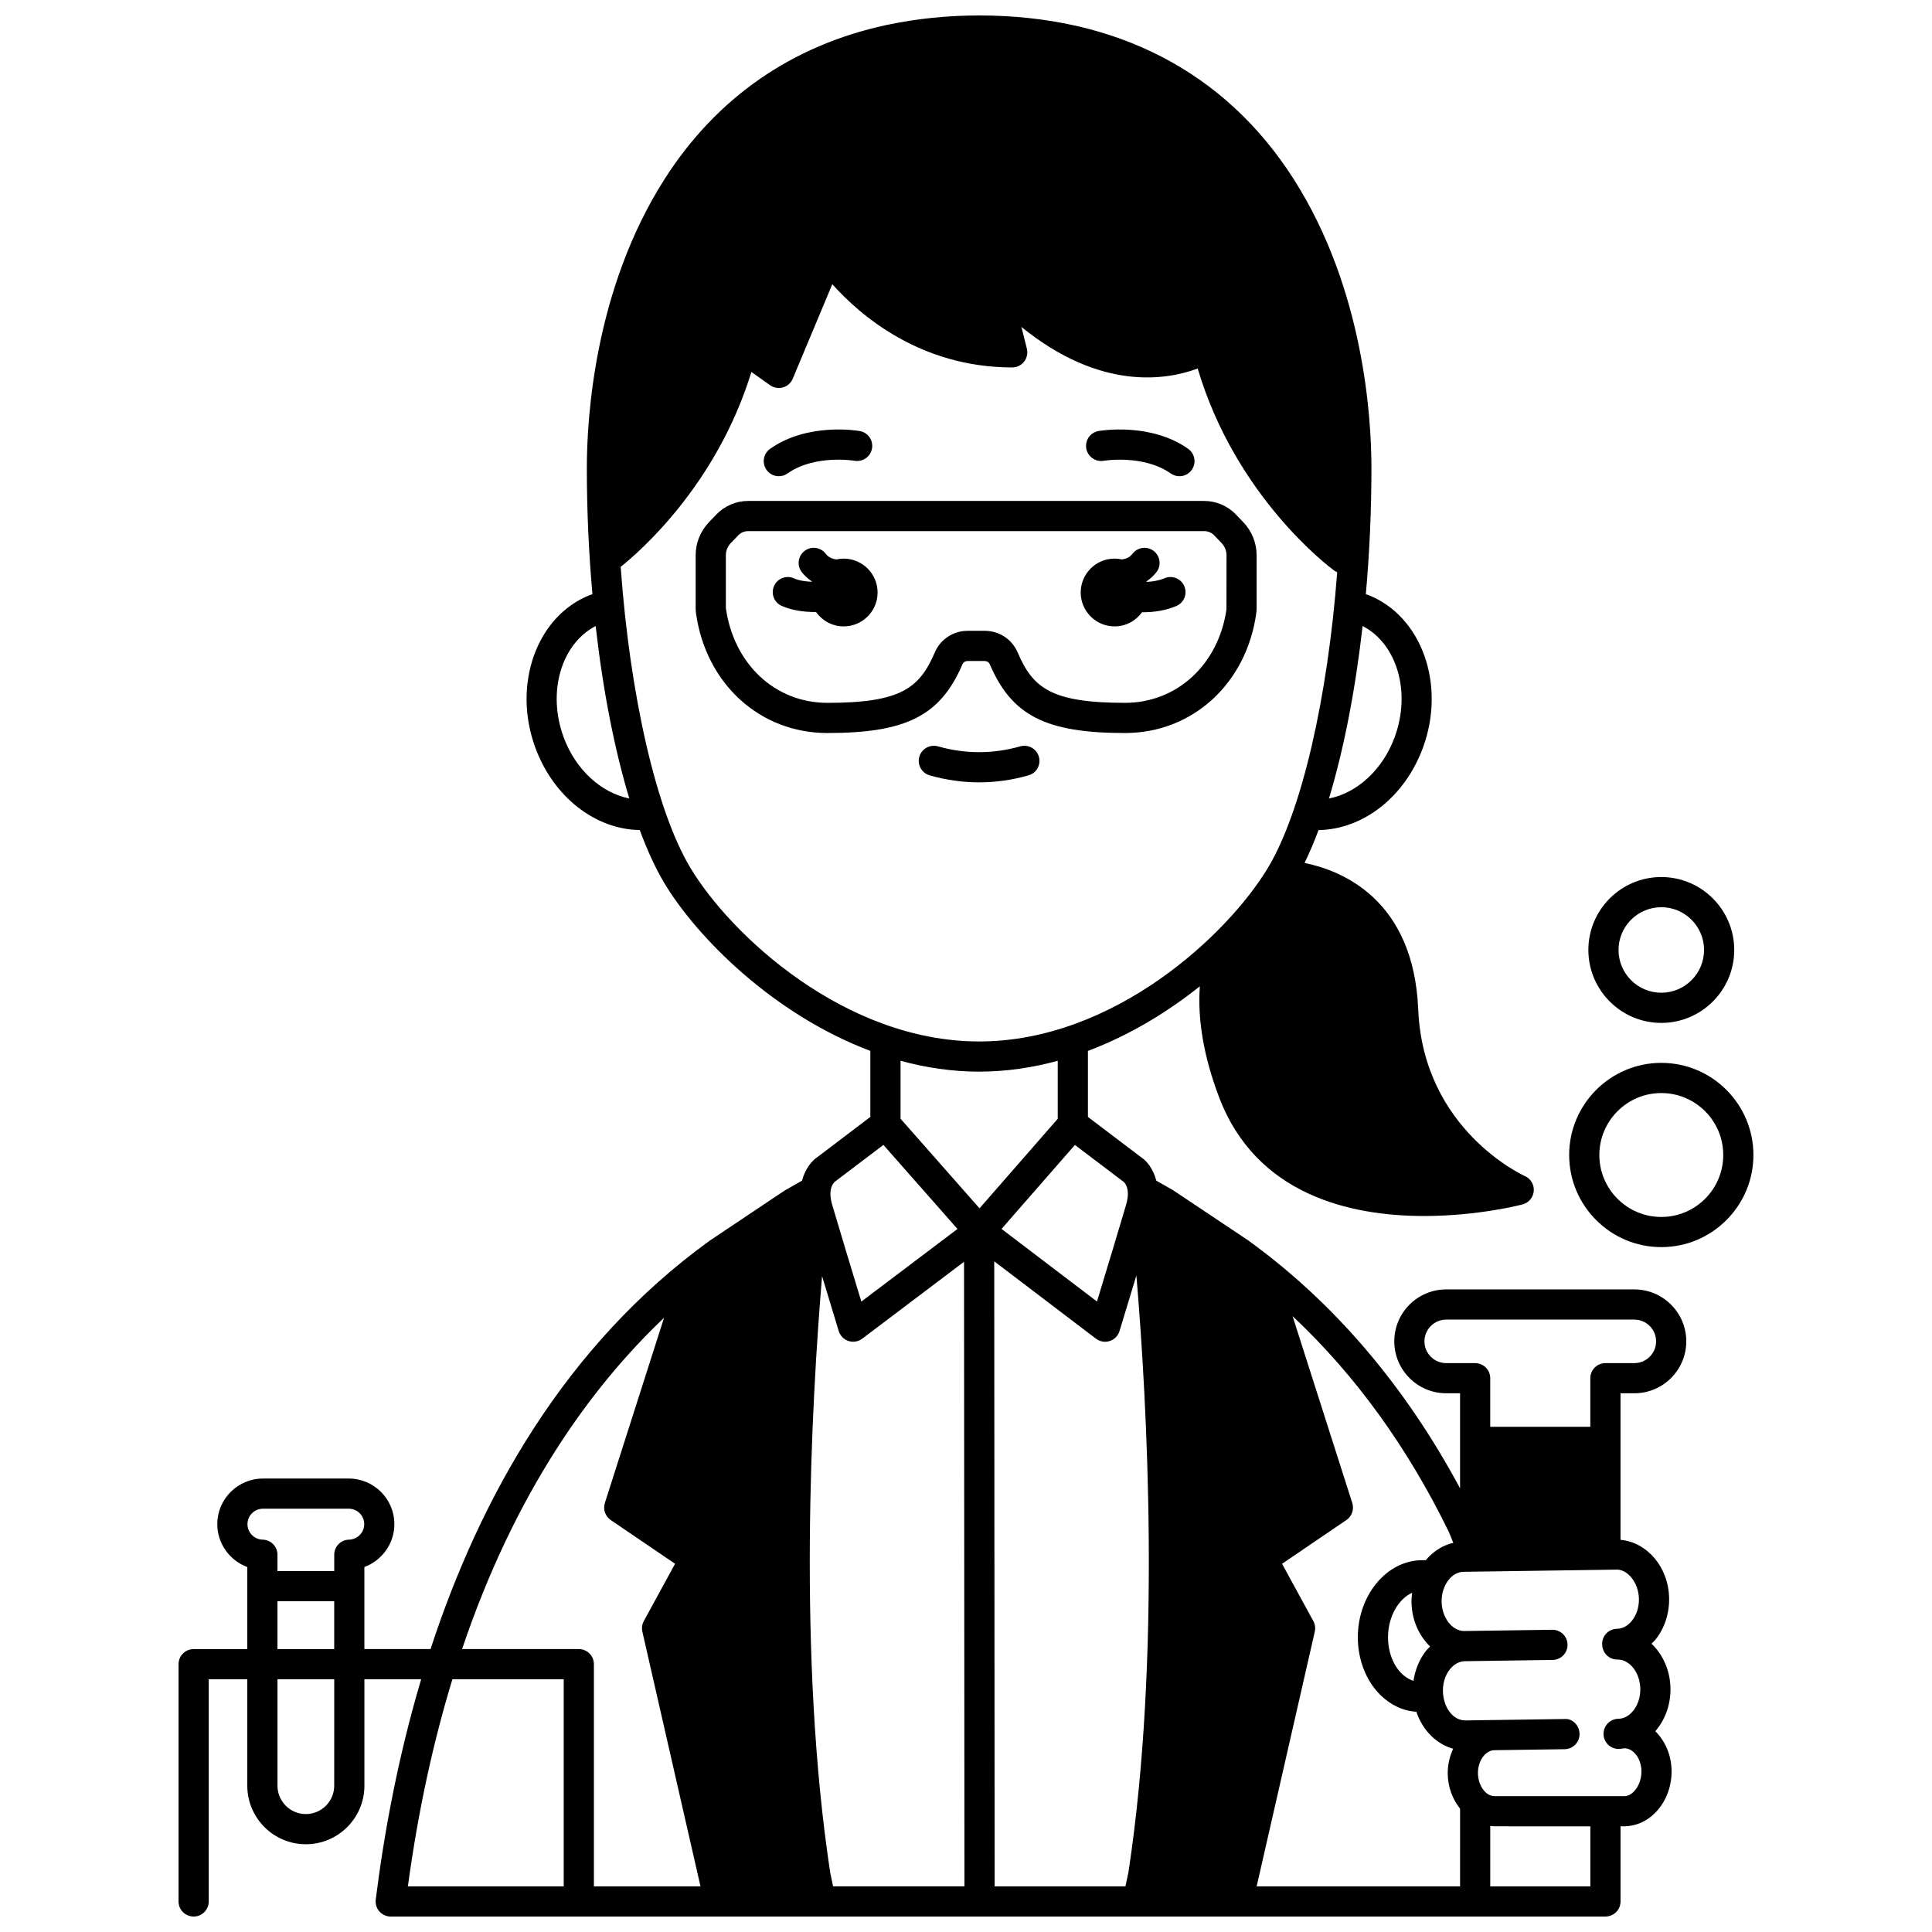 <?xml version="1.0" encoding="UTF-8"?>
<!-- Uploaded to: ICON Repo, www.iconrepo.com, Generator: ICON Repo Mixer Tools -->
<svg width="800px" height="800px" version="1.1" viewBox="144 144 512 512" xmlns="http://www.w3.org/2000/svg">
 <defs>
  <clipPath id="a">
   <path d="m191 148.09h400v503.81h-400z"/>
  </clipPath>
 </defs>
 <path d="m367.58 292.04c-0.668 0-1.312 0.082-1.934 0.219-1.066-0.145-2.066-0.531-2.828-1.52-1.344-1.75-3.859-2.082-5.606-0.734-1.75 1.344-2.082 3.856-0.734 5.606 0.766 0.996 1.676 1.773 2.66 2.461-0.012 0.031-0.02 0.062-0.027 0.098-1.695-0.059-3.387-0.316-4.699-0.902-2.016-0.906-4.383 0.004-5.277 2.023-0.898 2.016 0.004 4.383 2.023 5.277 2.594 1.16 5.723 1.621 8.742 1.621 0.121 0 0.23-0.016 0.352-0.02 1.625 2.312 4.297 3.832 7.34 3.832 4.957 0 8.98-4.023 8.98-8.98-0.004-4.965-4.031-8.98-8.992-8.98z"/>
 <path d="m439.38 310c3.008 0 5.648-1.492 7.281-3.758 0.09 0 0.164 0.012 0.25 0.012 2.941 0 6.059-0.473 8.84-1.66 2.031-0.871 2.977-3.223 2.102-5.25-0.867-2.027-3.223-2.973-5.25-2.102-1.473 0.629-3.129 0.891-4.742 0.969-0.012-0.039-0.023-0.082-0.039-0.129 0.98-0.684 1.891-1.469 2.656-2.465 1.344-1.75 1.016-4.262-0.734-5.606-1.75-1.348-4.262-1.02-5.606 0.734-0.758 0.992-1.762 1.371-2.832 1.516-0.617-0.137-1.262-0.223-1.926-0.223-4.957 0-8.98 4.023-8.98 8.98s4.023 8.98 8.98 8.98z"/>
 <path d="m436.49 266.11c0.105-0.02 10.547-1.727 17.77 3.363 0.699 0.492 1.504 0.73 2.301 0.73 1.254 0 2.496-0.586 3.269-1.695 1.273-1.805 0.84-4.297-0.965-5.574-9.984-7.035-23.199-4.801-23.754-4.703-2.168 0.383-3.613 2.445-3.238 4.617 0.379 2.176 2.445 3.637 4.617 3.262z"/>
 <path d="m350.4 270.2c0.797 0 1.598-0.238 2.301-0.73 7.172-5.059 17.516-3.402 17.766-3.363 2.172 0.371 4.242-1.074 4.625-3.246 0.383-2.176-1.066-4.25-3.242-4.629-0.555-0.098-13.773-2.336-23.754 4.703-1.805 1.273-2.238 3.766-0.965 5.574 0.773 1.105 2.008 1.691 3.269 1.691z"/>
 <path d="m416.56 349.48c2.129-0.602 3.359-2.812 2.754-4.934-0.602-2.129-2.82-3.363-4.934-2.754-7.25 2.051-14.562 2.055-21.812 0-2.109-0.605-4.336 0.629-4.934 2.754-0.605 2.125 0.633 4.336 2.754 4.934 4.336 1.23 8.738 1.852 13.082 1.852 4.359 0 8.762-0.617 13.09-1.852z"/>
 <path d="m399.07 320.02c0.215-0.504 0.742-0.844 1.312-0.844h4.606c0.566 0 1.094 0.34 1.312 0.848 5.828 13.629 14.875 18.234 35.836 18.234 17.836 0 32.141-13.023 34.777-31.66 0.07-0.488 0.102-0.984 0.102-1.484v-13.945c0-3.285-1.25-6.41-3.527-8.781l-1.965-2.051c-2.188-2.273-5.25-3.582-8.41-3.582h-120.86c-3.16 0-6.223 1.309-8.41 3.586l-1.961 2.047c-2.273 2.375-3.527 5.492-3.527 8.781v13.945c0 0.5 0.031 0.996 0.102 1.477 2.641 18.645 16.941 31.668 34.777 31.668 20.961 0 30.004-4.602 35.832-18.238zm-35.828 10.242c-13.75 0-24.793-10.195-26.883-25.148v-13.945c0-1.219 0.465-2.371 1.309-3.25l1.961-2.043c0.684-0.715 1.648-1.125 2.637-1.125h120.87c0.992 0 1.953 0.41 2.637 1.121l1.961 2.047c0.84 0.883 1.309 2.035 1.309 3.25l-0.02 14.301c-2.066 14.594-13.109 24.789-26.863 24.789-19.594 0-24.441-3.941-28.48-13.379-1.48-3.461-4.883-5.703-8.664-5.703h-4.606c-3.781 0-7.184 2.238-8.664 5.699-4.059 9.438-8.91 13.387-28.5 13.387z"/>
 <g clip-path="url(#a)">
  <path d="m577.12 513.23c7.59 0 13.762-6.172 13.762-13.762s-6.172-13.762-13.762-13.762h-49.859c-7.59 0-13.762 6.172-13.762 13.762s6.172 13.762 13.762 13.762h3.672v25.195c-14.598-27.188-33.43-49.305-56.254-65.781l-19.867-13.273-4.375-2.481c-0.816-3.191-2.602-5.285-3.957-6.156l-14.168-10.738v-17.492c11.07-4.168 21.113-10.316 29.66-17.129v0.027c-0.648 8.82 1.055 18.672 5.062 29.281 9.824 26.02 34.836 31.57 54.395 31.57 14.391-0.004 25.832-3.008 26.098-3.082 1.637-0.445 2.816-1.871 2.938-3.562 0.129-1.691-0.828-3.273-2.379-3.957-0.27-0.117-26.91-12.168-28.242-44.145-1.215-29.316-20.461-36.871-30.117-38.816 1.285-2.664 2.523-5.551 3.695-8.715 11.785-0.172 22.859-8.734 27.68-21.848 6.133-16.672-0.328-34.801-14.391-40.402-0.238-0.098-0.504-0.168-0.75-0.258 0.969-10.836 1.484-22.094 1.484-33.418 0-13.328-2.008-47.465-20.621-76.621-18.098-28.355-46.914-43.336-83.34-43.336-8.43 0-16.434 0.84-24.012 2.422-0.203 0-0.402 0.09-0.609 0.121-24.883 5.359-44.926 19.176-58.723 40.789-18.613 29.156-20.621 63.297-20.621 76.621 0 11.328 0.516 22.586 1.484 33.422-0.242 0.09-0.504 0.156-0.738 0.25-14.074 5.598-20.531 23.727-14.402 40.402 4.82 13.117 15.902 21.68 27.68 21.848 2.016 5.445 4.203 10.203 6.539 14.098 8.574 14.289 28.836 34.75 54.57 44.43v17.496l-13.93 10.57c-1.496 0.969-3.344 3.106-4.18 6.32l-4.641 2.644-19.742 13.203c-38.461 27.777-60.965 68.242-74.059 108.29h-17.535v-21.742c4.625-1.711 7.949-6.188 7.949-11.359 0-6.668-5.426-12.094-12.098-12.094l-22.734 0.004c-6.668 0-12.098 5.426-12.098 12.094 0 5.176 3.328 9.648 7.953 11.359v21.742l-14.219 0.004c-2.207 0-4 1.789-4 4v62.875c0 2.211 1.793 4 4 4 2.207 0 4-1.789 4-4v-58.891h10.219v28.215c0 8.559 6.961 15.516 15.516 15.516 8.559 0 15.52-6.957 15.52-15.516v-28.215h15.043c-6.059 20.379-9.793 40.43-12.039 58.395-0.145 1.137 0.211 2.277 0.973 3.144 0.754 0.859 1.852 1.352 3 1.352h321.91c2.207 0 4-1.789 4-4v-19.918h1.082c3.019-0.035 5.926-1.332 8.184-3.652 2.766-2.84 4.324-6.891 4.258-11.105-0.059-4.188-1.723-7.887-4.312-10.434 2.535-2.914 4.086-6.934 4.023-11.355-0.066-4.777-2.035-8.988-5.027-11.855 0.328-0.332 0.684-0.621 0.984-0.988 2.43-2.996 3.742-6.902 3.684-11.004-0.121-8.242-5.793-14.883-12.879-15.523v-38.844zm-344.55 104c0 4.141-3.375 7.516-7.519 7.516s-7.516-3.375-7.516-7.516v-28.215h15.039zm0-36.207h-15.039v-12.672h15.039zm3.926-29c-2.18 0.043-3.922 1.82-3.922 4v4.336h-15.043v-4.336c0-2.18-1.746-3.953-3.922-4-2.219-0.039-4.027-1.883-4.027-4.102 0-2.258 1.84-4.098 4.102-4.098h22.738c2.258 0 4.102 1.84 4.102 4.098 0 2.219-1.809 4.062-4.027 4.102zm56.898 91.887h-41.301c2.781-20.441 6.836-38.648 11.801-54.891h29.5zm7.996 0v-58.891c0-2.211-1.793-4-4-4h-30.934c14.062-41.68 34.199-69.438 53.52-87.785l-15.68 49.066c-0.539 1.688 0.098 3.531 1.559 4.527l17.047 11.59-8.281 15.172c-0.469 0.859-0.609 1.855-0.391 2.809l15.41 67.512zm140.36-186.73c0.203 0.164 1.961 1.711 0.684 6.078-1.531 5.254-5.461 18.215-7.723 25.656l-25.293-19.238 19.445-22.254zm71.848-117.81c-3.191 8.676-10.039 14.809-17.41 16.238 3.91-12.922 6.981-28.621 8.918-45.707 9.066 4.676 12.918 17.43 8.492 29.469zm-220.23 0c-4.422-12.031-0.574-24.781 8.492-29.461 1.93 17.078 5.004 32.77 8.914 45.691-7.352-1.445-14.215-7.562-17.406-16.23zm33.574 34.582c-9.113-15.191-16.023-45.953-18.457-79.73 5.066-4.043 25.469-21.766 34.641-51.652l4.961 3.516c0.992 0.699 2.25 0.914 3.414 0.578 1.168-0.332 2.121-1.18 2.586-2.301l10.484-25.051c7.223 8.109 23.203 22.059 47.68 22.059 1.23 0 2.394-0.566 3.152-1.539 0.754-0.969 1.027-2.234 0.727-3.426l-1.441-5.762c21.07 17.113 38.605 14.039 46.711 11.016 10.105 34.07 34.977 52.66 36.074 53.469 0.133 0.098 0.27 0.188 0.41 0.266l0.488 0.277c-2.527 33.207-9.359 63.316-18.344 78.289-10.684 17.797-40.906 46.035-76.543 46.035-35.633 0-65.863-28.238-76.543-46.043zm38.379 83.156 12.793-9.695 19.629 22.27-25.48 19.25c-2.258-7.438-6.195-20.414-7.731-25.676-1.273-4.363 0.48-5.91 0.789-6.148zm-0.539 186.8-0.754-3.551c-8.688-57.086-5.019-124.14-2.172-158.17 2.297 7.582 4.418 14.551 4.418 14.551 0.379 1.246 1.348 2.234 2.586 2.637 0.402 0.133 0.824 0.195 1.234 0.195 0.859 0 1.707-0.277 2.41-0.809l26.977-20.379 0.109 165.52zm17.875-203.43v-15.359c6.676 1.82 13.645 2.875 20.828 2.875 7.184 0 14.156-1.055 20.828-2.875v15.367l-20.73 23.73zm60.395 199.66-0.801 3.773h-34.664l-0.105-165.65 26.961 20.504c0.703 0.535 1.559 0.816 2.418 0.816 0.41 0 0.828-0.062 1.227-0.195 1.246-0.402 2.215-1.387 2.594-2.637 0 0 2.16-7.086 4.473-14.738 2.867 33.949 6.574 101.08-2.102 158.13zm87.883 3.773h-53.91l15.406-67.512c0.215-0.953 0.078-1.945-0.391-2.809l-8.281-15.172 17.047-11.59c1.465-0.996 2.098-2.84 1.559-4.527l-15.816-49.504c16.539 15.504 30.449 34.684 41.418 57.191l1.176 2.879c-2.781 0.637-5.305 2.211-7.293 4.602h-1.113c-9.246 0.117-16.824 9.207-16.898 20.262-0.039 6.008 2.129 11.629 5.941 15.422 2.699 2.688 6.094 4.281 9.57 4.477 1.629 4.859 5.258 8.562 9.75 9.801-0.914 2-1.473 4.242-1.441 6.648 0.047 3.453 1.262 6.711 3.277 9.246zm-7.941-63.559c-0.305 0.312-0.637 0.574-0.914 0.922-1.863 2.297-3.051 5.121-3.488 8.164-1.352-0.418-2.445-1.23-3.172-1.953-2.269-2.254-3.609-5.887-3.582-9.699 0.035-5.391 2.789-10.078 6.394-11.684-0.102 0.816-0.184 1.637-0.172 2.477 0.062 4.731 1.996 8.91 4.934 11.773zm42.461 63.559h-26.523v-16.035c0.375 0.039 0.746 0.113 1.125 0.113l25.402 0.004v15.918zm12.879-76.191c0.031 2.227-0.641 4.297-1.891 5.836-1.082 1.332-2.477 2.078-3.918 2.094-2.207 0.031-3.973 1.848-3.941 4.059 0 0.043 0.023 0.078 0.027 0.121 0 0.008-0.004 0.016-0.004 0.027 0.031 2.188 1.816 3.938 4 3.938h0.121c3.184 0 5.914 3.539 5.973 7.762 0.059 4.254-2.598 7.894-5.809 7.938-2.207 0.031-3.973 1.848-3.941 4.059 0.031 2.188 1.816 3.938 4 3.938h0.059c0.469-0.008 0.91-0.121 1.367-0.176 0.008 0 0.016 0.004 0.027 0.004h0.105c2.391 0 4.441 2.746 4.492 6.031 0.027 2.074-0.715 4.094-1.996 5.414-0.539 0.555-1.418 1.219-2.504 1.23l-34.492-0.004c-1.113-0.043-1.871-0.578-2.387-1.082-1.195-1.16-1.922-3.008-1.953-4.938-0.047-3.305 1.953-6.117 4.363-6.152h0.004l18.621-0.266c2.207-0.031 3.973-1.848 3.941-4.059-0.031-2.207-1.863-4.164-4.055-3.938l-26.117 0.371c-3.398 0.074-5.973-3.512-6.035-7.766-0.031-2.227 0.641-4.297 1.891-5.836 1.082-1.332 2.477-2.078 3.918-2.094l23.27-0.332c2.207-0.031 3.973-1.848 3.941-4.059-0.031-2.188-1.816-3.938-4-3.938h-0.059l-23.27 0.332h-0.062c-3.184 0-5.914-3.539-5.973-7.762-0.031-2.199 0.66-4.328 1.891-5.84 1.082-1.332 2.477-2.074 3.922-2.09l40.434-0.578c3.039-0.156 5.977 3.496 6.039 7.754zm-8.883-62.48c-2.207 0-4 1.789-4 4v12.879h-26.523v-12.879c0-2.211-1.793-4-4-4h-7.668c-3.18 0-5.766-2.586-5.766-5.766s2.586-5.766 5.766-5.766h49.855c3.18 0 5.766 2.586 5.766 5.766s-2.586 5.766-5.766 5.766z"/>
 </g>
 <path d="m584.26 425.67c-13.465 0-24.414 10.953-24.414 24.414 0 13.465 10.953 24.414 24.414 24.414 13.465 0 24.414-10.953 24.414-24.414 0-13.461-10.949-24.414-24.414-24.414zm0 40.836c-9.051 0-16.418-7.363-16.418-16.418 0-9.051 7.363-16.418 16.418-16.418 9.051 0 16.418 7.363 16.418 16.418 0 9.055-7.363 16.418-16.418 16.418z"/>
 <path d="m584.26 415.08c10.66 0 19.328-8.672 19.328-19.328s-8.668-19.328-19.328-19.328c-10.66 0-19.328 8.672-19.328 19.328 0 10.652 8.672 19.328 19.328 19.328zm0-30.66c6.25 0 11.332 5.082 11.332 11.332s-5.082 11.332-11.332 11.332-11.332-5.082-11.332-11.332 5.086-11.332 11.332-11.332z"/>
</svg>